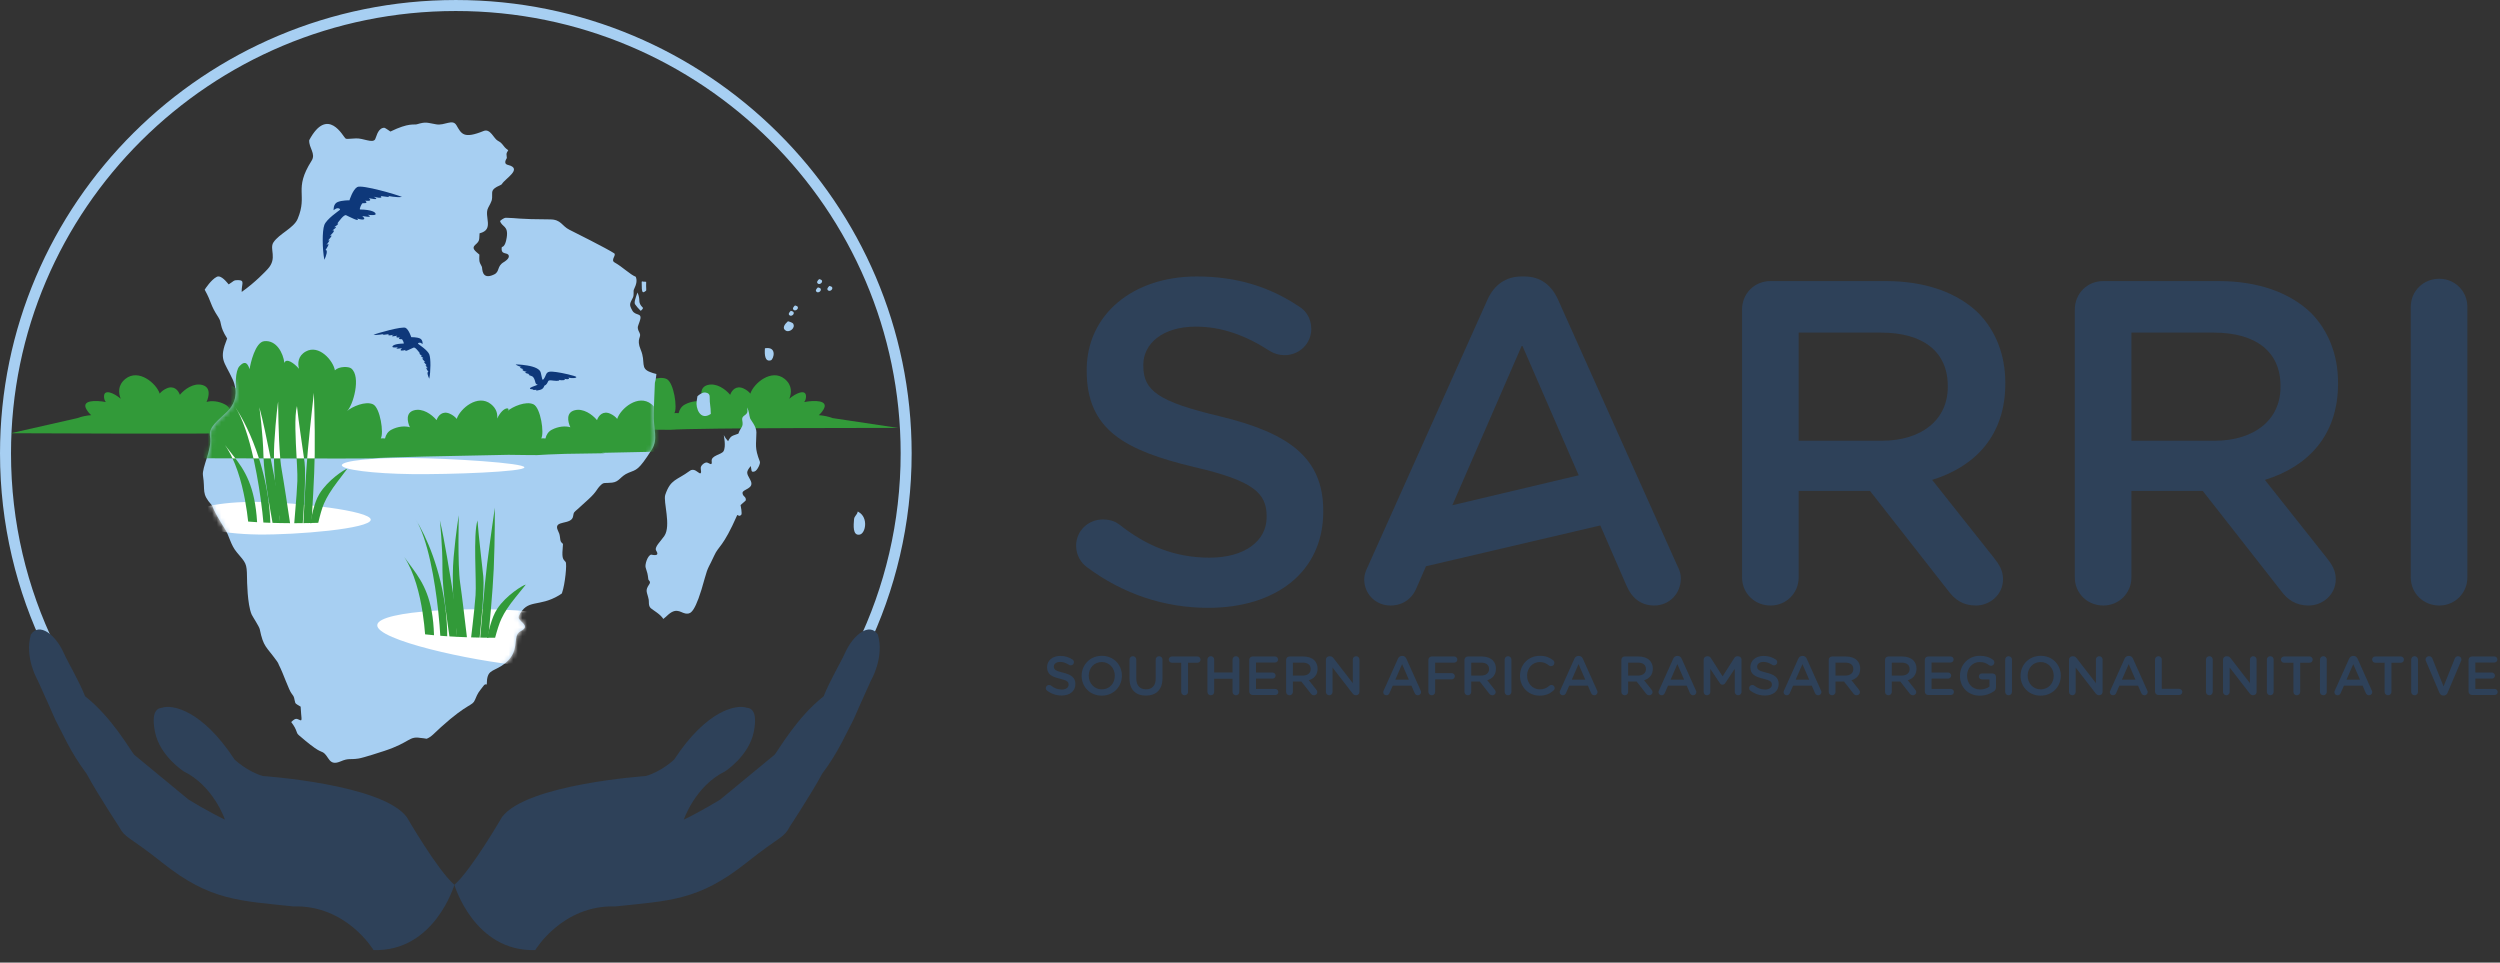 <svg width="548" height="211" viewBox="0 0 548 211" fill="none" xmlns="http://www.w3.org/2000/svg">
<rect x="0" y="0" width="548" height="211" fill="#333333" stroke="none"/>
<g clip-path="url(#clip0_284_2)">
<g clip-path="url(#clip1_284_2)">
<path d="M11.067 142.159C4.751 129.224 1.207 114.705 1.207 99.37C1.207 45.193 45.438 1.208 99.918 1.208C154.397 1.208 198.628 45.193 198.628 99.37C198.628 114.6 195.132 129.027 188.896 141.895" stroke="#A7CFF2" stroke-width="2.411" stroke-miterlimit="1.5" stroke-linecap="round" stroke-linejoin="round"/>
<path fill-rule="evenodd" clip-rule="evenodd" d="M59.795 74.912C62.227 81.95 62.061 83.602 62.575 94.962C57.455 94.965 53.855 94.897 53.397 94.919C47.511 95.188 2.352 94.964 2.352 94.964L16.971 91.648C17.897 91.286 19.026 91.078 20.001 91.002C19.654 90.712 19.306 90.314 18.981 89.78C17.685 87.651 21.066 87.717 23.198 88.131C22.955 87.819 22.79 87.399 22.802 86.849C22.84 85.204 25.053 86.183 26.465 87.41C25.953 86.172 25.786 84.416 27.498 83.045C30.373 80.736 34.278 84.029 35.003 86.279C35.341 85.858 35.838 85.443 36.537 85.133C38.077 84.454 39.067 85.487 39.425 86.546C40.478 85.282 42.48 83.873 44.368 84.396C46.185 84.9 45.879 86.792 45.269 88.112C46.3 87.787 47.886 87.885 49.363 88.672C50.075 89.051 50.531 89.727 50.728 90.569C51.063 90.528 51.38 90.523 51.657 90.561C50.939 89.464 51.771 83.825 53.355 83.079C54.999 82.305 57.941 83.59 59.053 84.566C57.748 83.42 55.89 76.986 58.137 75.212C58.417 74.991 59.082 74.864 59.795 74.912Z" fill="#329A39"/>
<path fill-rule="evenodd" clip-rule="evenodd" d="M140.427 84.566C141.732 83.42 137.101 82.768 136.585 94.129C141.707 94.131 146.475 94.252 146.931 94.216C152.655 93.758 196.914 93.807 196.914 93.807L182.509 91.648C181.583 91.286 180.454 91.078 179.479 91.002C179.826 90.712 180.174 90.314 180.499 89.78C181.795 87.651 178.415 87.717 176.282 88.131C176.525 87.819 176.69 87.399 176.678 86.849C176.64 85.204 174.427 86.183 173.015 87.41C173.527 86.172 173.694 84.416 171.982 83.045C169.107 80.736 165.202 84.029 164.477 86.279C164.139 85.858 163.642 85.443 162.943 85.133C161.403 84.454 160.413 85.487 160.056 86.546C159.002 85.282 157 83.873 155.112 84.396C153.295 84.9 153.601 86.792 154.211 88.112C153.18 87.787 151.594 87.885 150.117 88.672C149.406 89.051 148.95 89.727 148.752 90.569C148.417 90.528 148.101 90.523 147.823 90.561C148.542 89.464 147.709 83.825 146.125 83.079C144.481 82.305 141.539 83.59 140.427 84.566Z" fill="#329A39"/>
<path fill-rule="evenodd" clip-rule="evenodd" d="M60.732 144.976C60.716 144.953 60.699 144.928 60.681 144.904C58.323 141.623 57.752 141.894 56.932 137.904C56.814 137.331 55.347 135.122 55.163 134.699C54.204 132.499 54.148 127.201 54.142 126.543C54.11 123.433 53.904 123.429 51.9 121.052C50.553 119.453 50.274 117.509 49.406 116.128C46.356 111.273 46.724 111.081 46.395 110.71C44.081 108.091 45.039 107.686 44.489 104.233C44.207 102.465 46.537 98.517 46.034 95.691C45.668 93.626 47.693 92.28 49.797 90.223C52.864 87.228 51.241 83.686 51.002 83.165C49.116 79.048 47.903 78.936 49.793 74.193C47.952 71.285 48.775 70.934 47.84 69.508C45.98 66.669 46.498 66.444 44.867 63.499C45.035 63.239 46.28 61.311 47.518 60.681C48.509 60.176 49.854 62.06 50.125 62.337C51.271 61.633 51.144 61.381 52.184 61.4C53.768 61.429 52.923 62.239 52.978 63.994C56.024 61.838 58.261 59.425 58.673 58.98C60.887 56.593 58.975 54.564 59.944 53.118C61.216 51.219 64.402 49.993 65.246 47.98C67.512 42.573 64.282 41.574 68.301 35.235C69.29 33.676 67.685 32.462 67.779 30.727C71.835 23.13 75.267 30.017 75.707 30.327C76.001 30.533 76.024 30.429 78.04 30.338C79.609 30.266 81.646 31.452 82.225 30.546C82.458 30.183 82.726 28.415 83.865 28.061C84.333 27.916 84.342 28.002 85.578 28.833C89.651 26.844 90.777 27.419 91.341 27.253C93.43 26.641 93.447 26.881 95.616 27.255C97.52 27.583 99.187 25.984 100.051 27.457C101.146 29.321 101.571 30.519 106.011 28.71C107.48 28.111 108.239 30.368 109.071 30.82C110.475 31.584 110.081 32.026 111.405 32.927C110.815 33.79 111.085 33.865 111.099 34.643C111.101 34.72 110.169 35.864 111.343 36.15C114.71 36.971 110.652 39.184 110.02 40.345C109.822 40.708 107.848 41.013 107.88 42.319C107.922 44.052 107.793 44.026 107.008 45.546C106.026 47.447 108.441 50.333 105.124 51.14C104.997 52.592 105.238 52.743 104.156 53.69C103.298 54.44 104.182 55.035 105.082 55.81C105.049 57.214 104.944 57.24 105.627 58.48C105.769 58.738 105.475 61.529 108.315 60.161C109.598 59.544 108.861 58.373 110.438 57.45C110.562 57.377 111.717 56.7 111.518 56.035C111.256 55.168 109.726 56.026 109.988 54.2C110.016 54.01 110.716 54.372 111.071 52.064C111.479 49.413 110.045 49.829 109.611 48.449C109.608 48.439 110.37 47.724 110.927 47.735C113.43 47.782 113.41 48.063 120.556 48.09C123.022 48.1 123.125 49.516 124.792 50.35C125.586 50.747 133.103 54.508 134.618 55.519C135.202 55.909 133.756 56.992 134.722 57.534C136.531 58.55 138.074 60.153 139.362 60.672C139.661 61.444 139.567 62.199 138.949 63.477C138.782 63.822 139.033 64.64 138.723 65.256C138.038 66.619 137.855 66.717 138.601 68.068C139.268 69.278 140.745 68.503 140.333 70.047C139.937 71.531 139.444 71.582 140.184 72.952C140.722 73.95 139.379 74.159 140.459 76.705C141.609 79.415 140.211 80.743 142.59 81.583C142.877 81.684 143.344 81.875 143.884 81.98C143.784 83.058 143.65 83.555 143.55 83.926C143.525 84.02 143.319 89.964 143.3 90.489C143.173 94.168 144.386 96.175 142.824 98.625C139.923 103.175 139.567 102.904 137.785 103.628C135.94 104.38 135.825 105.609 134.177 105.792C132.53 105.975 132.403 105.653 131.702 106.327C130.641 107.347 130.966 107.627 128.987 109.451C128.801 109.622 128.82 109.602 126.652 111.572C125.9 112.256 125.757 112.199 125.627 113.142C125.349 115.173 121.266 113.903 122.245 116.177C122.582 116.96 122.634 116.935 122.754 117.781C122.872 118.605 122.775 118.671 123.406 119.23C123.125 122.388 123.3 122.434 123.985 123.186C124.313 123.547 123.858 128.109 123.211 129.917C123.192 129.974 123.172 130.03 123.154 130.086C122.919 130.241 122.723 130.386 122.556 130.487C118.011 133.21 115.606 131.137 113.739 135.019C113.17 136.202 116.715 137.021 114.095 138.373C112.002 139.453 114.499 143.03 109.987 145.921C107.793 147.327 106.725 146.853 106.7 150.038C106.596 150.078 106.382 149.819 106.012 150.304C104.89 151.776 104.816 151.718 104.115 153.411C103.521 154.845 102.659 153.986 96.681 159.372C95.073 160.82 94.616 161.49 93.532 161.934C93.041 161.817 92.512 161.811 92.131 161.749C89.594 161.33 89.915 162.731 84.257 164.596C83.808 164.743 79.674 166.106 78.59 166.269C76.579 166.573 76.497 166.114 74.636 166.905C72.024 168.016 72.172 165.74 70.79 164.918C70.156 164.54 69.883 164.941 65.497 161.145C64.789 160.534 65.297 160.199 63.836 158.274C64.886 157.229 65.068 157.585 65.795 157.868C66.335 158.079 66.007 157.272 65.899 154.893C64.798 154.287 64.753 154.142 64.719 154.03C64.396 152.995 64.641 152.899 63.945 152.057C63.297 151.272 62.126 147.653 61.127 145.737C61.063 145.519 60.933 145.267 60.732 144.976ZM152.876 86.858C153.136 86.62 153.855 86.018 154.464 86.033C154.577 86.036 155.567 86.062 155.563 86.934C155.554 88.841 155.779 88.812 155.812 90.728C153.452 92.354 152.454 89.376 152.713 87.929C152.782 87.537 152.839 87.185 152.876 86.858ZM140.428 68.127C139.947 67.642 139.53 67.171 139.214 66.714C138.939 66.316 139.298 65.346 139.736 64.113C140.458 65.75 139.818 66.043 140.534 67.019C140.832 67.425 141.123 67.431 140.784 67.817C140.634 67.989 140.56 68.049 140.428 68.127ZM172.72 70.421C173.324 70.563 173.778 70.814 173.848 70.925C174.451 71.894 173.057 72.912 172.31 72.505C171.246 71.925 172.137 70.933 172.72 70.421ZM173.357 68.127C173.659 68.198 173.887 68.324 173.921 68.38C174.223 68.864 173.525 69.373 173.152 69.17C172.62 68.88 173.065 68.383 173.357 68.127ZM174.267 66.95C174.569 67.021 174.797 67.147 174.83 67.202C175.133 67.687 174.436 68.196 174.063 67.992C173.53 67.702 173.976 67.206 174.267 66.95ZM179.565 61.171C179.868 61.242 180.094 61.368 180.129 61.423C180.43 61.908 179.733 62.417 179.36 62.213C178.827 61.923 179.273 61.427 179.565 61.171ZM179.297 62.99C179.599 63.061 179.826 63.187 179.861 63.242C180.162 63.727 179.465 64.236 179.092 64.032C178.56 63.742 179.005 63.246 179.297 62.99ZM181.812 62.669C182.115 62.74 182.341 62.866 182.376 62.921C182.678 63.406 181.98 63.915 181.607 63.711C181.075 63.421 181.52 62.925 181.812 62.669ZM167.672 76.342C170.437 75.875 169.563 78.792 168.978 78.975C167.696 79.376 167.559 77.839 167.672 76.342ZM141.639 61.789C141.572 63.276 141.763 63.609 141.571 63.753C140.858 64.287 140.638 64.407 140.657 61.776C140.678 61.67 140.881 61.76 140.899 61.654C141.201 61.903 141.16 61.623 141.639 61.789ZM188.022 112.124C188.081 112.159 188.142 112.195 188.207 112.231C190.396 113.459 189.743 116.938 188.444 117.187C186.854 117.491 187.104 115.067 187.204 113.859C187.271 113.051 187.845 112.976 188.022 112.124ZM145.401 135.669C144.76 134.64 143.283 133.839 142.697 133.351C142.066 132.826 142.29 131.912 142.202 131.464C141.854 129.689 141.303 129.56 142.331 128.047C142.739 127.445 142.146 127.267 142.11 126.968C141.953 125.652 141.922 125.68 141.522 124.392C141.33 123.775 141.92 121.798 142.719 121.571C142.807 121.545 144.772 122.164 143.846 120.721C143.346 119.941 144.803 118.692 145.616 117.495C147.171 115.2 145.33 109.931 145.826 108.465C147.007 104.976 148.312 105.344 151.193 103.215C152.156 102.505 152.969 103.614 153.415 103.753C153.492 103.777 153.815 103.834 153.611 102.784C153.461 102.014 154.457 101.365 154.882 101.377C155.405 101.392 156.161 102.334 156.002 101.088C155.842 99.819 158.144 99.676 158.597 98.903C159.193 97.885 158.654 95.419 158.648 95.374C159.067 96.09 159.053 96.079 159.595 96.71C160.265 95.404 160.48 95.592 161.851 95.058C162.346 93.576 163.002 93.704 162.714 92.204C162.449 90.819 164.007 91.239 163.829 89.843C163.806 89.657 163.778 89.48 163.747 89.312C164.299 90.344 164.152 90.844 164.423 91.69C164.55 92.087 165.815 93.455 165.805 94.762C165.784 97.582 165.358 98.079 166.562 101.191C166.732 101.629 165.977 103.157 165.423 103.337C164.531 103.626 164.793 103.045 164.567 102.152C163.504 103.469 163.6 103.669 164.44 105.151C165.628 107.245 162.561 107.16 162.766 108.159C162.934 108.979 163.494 108.759 163.489 109.592C163.488 109.721 163.488 109.721 162.332 110.706C162.367 110.875 162.726 112.642 162.474 112.86C162.105 113.178 162.061 113.09 161.609 112.88C158.442 120.084 157.538 119.589 156.548 121.804C155.45 124.256 155.185 124.139 154.485 126.745C152.421 134.413 151.351 134.471 150.659 134.508C149.339 134.58 148.54 132.959 146.507 134.707C146.118 135.041 145.773 135.41 145.401 135.669Z" fill="#A7CFF2"/>
<mask id="mask0_284_2" style="mask-type:luminance" maskUnits="userSpaceOnUse" x="44" y="26" width="146" height="142">
<path d="M60.732 144.976C60.716 144.953 60.699 144.928 60.681 144.904C58.323 141.623 57.752 141.894 56.932 137.904C56.814 137.331 55.347 135.122 55.163 134.699C54.204 132.499 54.148 127.201 54.142 126.543C54.11 123.433 53.904 123.429 51.9 121.052C50.553 119.453 50.274 117.509 49.406 116.128C46.356 111.273 46.724 111.081 46.395 110.71C44.081 108.091 45.039 107.686 44.489 104.233C44.207 102.465 46.537 98.517 46.034 95.691C45.668 93.626 47.693 92.28 49.797 90.223C52.864 87.228 51.241 83.686 51.002 83.165C49.116 79.048 47.903 78.936 49.793 74.193C47.952 71.285 48.775 70.934 47.84 69.508C45.98 66.669 46.498 66.444 44.867 63.499C45.035 63.239 46.28 61.311 47.518 60.681C48.509 60.176 49.854 62.06 50.125 62.337C51.271 61.633 51.144 61.381 52.184 61.4C53.768 61.429 52.923 62.239 52.978 63.994C56.024 61.838 58.261 59.425 58.673 58.98C60.887 56.593 58.975 54.564 59.944 53.118C61.216 51.219 64.402 49.993 65.246 47.98C67.512 42.573 64.282 41.574 68.301 35.235C69.29 33.676 67.685 32.462 67.779 30.727C71.835 23.13 75.267 30.017 75.707 30.327C76.001 30.533 76.024 30.429 78.04 30.338C79.609 30.266 81.646 31.452 82.225 30.546C82.458 30.183 82.726 28.415 83.865 28.061C84.333 27.916 84.342 28.002 85.578 28.833C89.651 26.844 90.777 27.419 91.341 27.253C93.43 26.641 93.447 26.881 95.616 27.255C97.52 27.583 99.187 25.984 100.051 27.457C101.146 29.321 101.571 30.519 106.011 28.71C107.48 28.111 108.239 30.368 109.071 30.82C110.475 31.584 110.081 32.026 111.405 32.927C110.815 33.79 111.085 33.865 111.099 34.643C111.101 34.72 110.169 35.864 111.343 36.15C114.71 36.971 110.652 39.184 110.02 40.345C109.822 40.708 107.848 41.013 107.88 42.319C107.922 44.052 107.793 44.026 107.008 45.546C106.026 47.447 108.441 50.333 105.124 51.14C104.997 52.592 105.238 52.743 104.156 53.69C103.298 54.44 104.182 55.035 105.082 55.81C105.049 57.214 104.944 57.24 105.627 58.48C105.769 58.738 105.475 61.529 108.315 60.161C109.598 59.544 108.861 58.373 110.438 57.45C110.562 57.377 111.717 56.7 111.518 56.035C111.256 55.168 109.726 56.026 109.988 54.2C110.016 54.01 110.716 54.372 111.071 52.064C111.479 49.413 110.045 49.829 109.611 48.449C109.608 48.439 110.37 47.724 110.927 47.735C113.43 47.782 113.41 48.063 120.556 48.09C123.022 48.1 123.125 49.516 124.792 50.35C125.586 50.747 133.103 54.508 134.618 55.519C135.202 55.909 133.756 56.992 134.722 57.534C136.531 58.55 138.074 60.153 139.362 60.672C139.661 61.444 139.567 62.199 138.949 63.477C138.782 63.822 139.033 64.64 138.723 65.256C138.038 66.619 137.855 66.717 138.601 68.068C139.268 69.278 140.745 68.503 140.333 70.047C139.937 71.531 139.444 71.582 140.184 72.952C140.722 73.95 139.379 74.159 140.459 76.705C141.609 79.415 140.211 80.743 142.59 81.583C142.877 81.684 143.344 81.875 143.884 81.98C143.784 83.058 143.65 83.555 143.55 83.926C143.525 84.02 143.319 89.964 143.3 90.489C143.173 94.168 144.386 96.175 142.824 98.625C139.923 103.175 139.567 102.904 137.785 103.628C135.94 104.38 135.825 105.609 134.177 105.792C132.53 105.975 132.403 105.653 131.702 106.327C130.641 107.347 130.966 107.627 128.987 109.451C128.801 109.622 128.82 109.602 126.652 111.572C125.9 112.256 125.757 112.199 125.627 113.142C125.349 115.173 121.266 113.903 122.245 116.177C122.582 116.96 122.634 116.935 122.754 117.781C122.872 118.605 122.775 118.671 123.406 119.23C123.125 122.388 123.3 122.434 123.985 123.186C124.313 123.547 123.858 128.109 123.211 129.917C123.192 129.974 123.172 130.03 123.154 130.086C122.919 130.241 122.723 130.386 122.556 130.487C118.011 133.21 115.606 131.137 113.739 135.019C113.17 136.202 116.715 137.021 114.095 138.373C112.002 139.453 114.499 143.03 109.987 145.921C107.793 147.327 106.725 146.853 106.7 150.038C106.596 150.078 106.382 149.819 106.012 150.304C104.89 151.776 104.816 151.718 104.115 153.411C103.521 154.845 102.659 153.986 96.681 159.372C95.073 160.82 94.616 161.49 93.532 161.934C93.041 161.817 92.512 161.811 92.131 161.749C89.594 161.33 89.915 162.731 84.257 164.596C83.808 164.743 79.674 166.106 78.59 166.269C76.579 166.573 76.497 166.114 74.636 166.905C72.024 168.016 72.172 165.74 70.79 164.918C70.156 164.54 69.883 164.941 65.497 161.145C64.789 160.534 65.297 160.199 63.836 158.274C64.886 157.229 65.068 157.585 65.795 157.868C66.335 158.079 66.007 157.272 65.899 154.893C64.798 154.287 64.753 154.142 64.719 154.03C64.396 152.995 64.641 152.899 63.945 152.057C63.297 151.272 62.126 147.653 61.127 145.737C61.063 145.519 60.933 145.267 60.732 144.976ZM152.876 86.858C153.136 86.62 153.855 86.018 154.464 86.033C154.577 86.036 155.567 86.062 155.563 86.934C155.554 88.841 155.779 88.812 155.812 90.728C153.452 92.354 152.454 89.376 152.713 87.929C152.782 87.537 152.839 87.185 152.876 86.858ZM140.428 68.127C139.947 67.642 139.53 67.171 139.214 66.714C138.939 66.316 139.298 65.346 139.736 64.113C140.458 65.75 139.818 66.043 140.534 67.019C140.832 67.425 141.123 67.431 140.784 67.817C140.634 67.989 140.56 68.049 140.428 68.127ZM172.72 70.421C173.324 70.563 173.778 70.814 173.848 70.925C174.451 71.894 173.057 72.912 172.31 72.505C171.246 71.925 172.137 70.933 172.72 70.421ZM173.357 68.127C173.659 68.198 173.887 68.324 173.921 68.38C174.223 68.864 173.525 69.373 173.152 69.17C172.62 68.88 173.065 68.383 173.357 68.127ZM174.267 66.95C174.569 67.021 174.797 67.147 174.83 67.202C175.133 67.687 174.436 68.196 174.063 67.992C173.53 67.702 173.976 67.206 174.267 66.95ZM179.565 61.171C179.868 61.242 180.094 61.368 180.129 61.423C180.43 61.908 179.733 62.417 179.36 62.213C178.827 61.923 179.273 61.427 179.565 61.171ZM179.297 62.99C179.599 63.061 179.826 63.187 179.861 63.242C180.162 63.727 179.465 64.236 179.092 64.032C178.56 63.742 179.005 63.246 179.297 62.99ZM181.812 62.669C182.115 62.74 182.341 62.866 182.376 62.921C182.678 63.406 181.98 63.915 181.607 63.711C181.075 63.421 181.52 62.925 181.812 62.669ZM167.672 76.342C170.437 75.875 169.563 78.792 168.978 78.975C167.696 79.376 167.559 77.839 167.672 76.342ZM141.639 61.789C141.572 63.276 141.763 63.609 141.571 63.753C140.858 64.287 140.638 64.407 140.657 61.776C140.678 61.67 140.881 61.76 140.899 61.654C141.201 61.903 141.16 61.623 141.639 61.789ZM188.022 112.124C188.081 112.159 188.142 112.195 188.207 112.231C190.396 113.459 189.743 116.938 188.444 117.187C186.854 117.491 187.104 115.067 187.204 113.859C187.271 113.051 187.845 112.976 188.022 112.124ZM145.401 135.669C144.76 134.64 143.283 133.839 142.697 133.351C142.066 132.826 142.29 131.912 142.202 131.464C141.854 129.689 141.303 129.56 142.331 128.047C142.739 127.445 142.146 127.267 142.11 126.968C141.953 125.652 141.922 125.68 141.522 124.392C141.33 123.775 141.92 121.798 142.719 121.571C142.807 121.545 144.772 122.164 143.846 120.721C143.346 119.941 144.803 118.692 145.616 117.495C147.171 115.2 145.33 109.931 145.826 108.465C147.007 104.976 148.312 105.344 151.193 103.215C152.156 102.505 152.969 103.614 153.415 103.753C153.492 103.777 153.815 103.834 153.611 102.784C153.461 102.014 154.457 101.365 154.882 101.377C155.405 101.392 156.161 102.334 156.002 101.088C155.842 99.819 158.144 99.676 158.597 98.903C159.193 97.885 158.654 95.419 158.648 95.374C159.067 96.09 159.053 96.079 159.595 96.71C160.265 95.404 160.48 95.592 161.851 95.058C162.346 93.576 163.002 93.704 162.714 92.204C162.449 90.819 164.007 91.239 163.829 89.843C163.806 89.657 163.778 89.48 163.747 89.312C164.299 90.344 164.152 90.844 164.423 91.69C164.55 92.087 165.815 93.455 165.805 94.762C165.784 97.582 165.358 98.079 166.562 101.191C166.732 101.629 165.977 103.157 165.423 103.337C164.531 103.626 164.793 103.045 164.567 102.152C163.504 103.469 163.6 103.669 164.44 105.151C165.628 107.245 162.561 107.16 162.766 108.159C162.934 108.979 163.494 108.759 163.489 109.592C163.488 109.721 163.488 109.721 162.332 110.706C162.367 110.875 162.726 112.642 162.474 112.86C162.105 113.178 162.061 113.09 161.609 112.88C158.442 120.084 157.538 119.589 156.548 121.804C155.45 124.256 155.185 124.139 154.485 126.745C152.421 134.413 151.351 134.471 150.659 134.508C149.339 134.58 148.54 132.959 146.507 134.707C146.118 135.041 145.773 135.41 145.401 135.669Z" fill="white"/>
</mask>
<g mask="url(#mask0_284_2)">
<path d="M74.933 101.973C74.918 102.949 81.772 103.822 90.242 103.924C98.711 104.025 114.933 103.427 114.948 102.451C114.963 101.475 98.766 100.49 90.296 100.389C81.826 100.288 74.948 100.997 74.933 101.973Z" fill="white"/>
<path fill-rule="evenodd" clip-rule="evenodd" d="M111.457 99.696C98.87 99.922 84.757 100.22 81.721 100.463C80.073 100.595 37.478 100.384 30.218 100.462C28.913 97.46 29.227 94.843 30.195 86.535C31.12 78.589 33.211 74.108 34.837 70.738C35.081 71.448 35.205 72.181 35.23 72.809C36.162 72.217 37.583 72.041 38.392 73.537C38.759 74.216 38.901 74.851 38.913 75.388C40.864 74.11 45.985 74.028 46.863 77.622C47.385 79.759 46.181 81.011 45.015 81.644C46.888 81.587 49.251 82.225 48.273 83.519C47.949 83.951 47.558 84.171 47.175 84.261C47.673 84.522 48.221 84.852 48.724 85.212C49.373 84.392 50.507 84.029 51.718 85.169C51.674 84.805 51.506 81.315 52.491 80.269C53.5 79.195 54.172 79.255 54.713 80.917C54.881 79.696 55.947 75 57.915 74.787C60.568 74.498 62.08 77.34 62.337 79.569C62.703 78.385 64.463 79.565 65.535 80.84C65.227 79.638 65.297 78.022 67.017 77.054C69.911 75.424 73.034 79.024 73.407 81.174C74.352 80.252 76.428 80.317 76.982 80.755C79.229 82.531 77.371 88.965 76.066 90.11C77.178 89.134 80.121 87.85 81.764 88.623C83.347 89.369 84.181 95.007 83.462 96.105C83.739 96.067 84.056 96.071 84.391 96.114C84.587 95.27 85.045 94.596 85.757 94.216C87.233 93.429 88.82 93.331 89.849 93.656C89.24 92.337 88.935 90.443 90.751 89.941C92.64 89.417 94.641 90.827 95.695 92.091C96.051 91.032 97.041 89.997 98.581 90.677C99.281 90.987 99.778 91.401 100.117 91.823C100.841 89.573 104.747 86.281 107.621 88.588C108.827 89.555 109.101 90.712 108.978 91.745C110.392 88.82 112.092 89.358 111.235 90.11C112.348 89.134 115.29 87.85 116.935 88.623C118.518 89.369 119.351 95.007 118.633 96.105C118.91 96.067 119.226 96.071 119.562 96.114C119.758 95.27 120.216 94.596 120.926 94.216C122.404 93.429 123.989 93.331 125.02 93.656C124.411 92.337 124.104 90.443 125.922 89.941C127.81 89.417 129.811 90.827 130.865 92.091C131.222 91.032 132.212 89.997 133.752 90.677C134.451 90.987 134.948 91.401 135.286 91.823C136.011 89.573 139.916 86.281 142.791 88.588C144.503 89.96 144.337 91.715 143.825 92.955C145.235 91.727 147.45 90.747 147.486 92.394C147.498 92.943 147.334 93.363 147.092 93.675C149.223 93.26 152.604 93.195 151.309 95.324C150.983 95.857 150.635 96.255 150.289 96.546C151.263 96.623 152.392 96.83 153.318 97.192L158 98.74C158 98.74 143.682 98.974 131.955 99.261L132.552 99.351C132.552 99.351 129.091 99.4 123.964 99.484C121.098 99.576 118.864 99.671 117.74 99.76C117.409 99.786 114.812 99.73 111.457 99.696Z" fill="#329A39"/>
<path d="M134.878 141.749C135.182 138.46 126.475 134.977 115.43 133.971C104.385 132.964 82.999 133.704 82.695 136.992C82.39 140.281 103.282 144.873 114.327 145.88C125.372 146.886 134.573 145.037 134.878 141.749Z" fill="white"/>
<path d="M92.635 134.266C92.01 130.222 90.831 125.466 88.608 122.104C91.012 125.5 93.562 128.055 94.635 134.053C94.903 135.547 95.078 137.255 95.137 139.243C94.46 139.182 93.808 139.116 93.183 139.047C93.08 137.716 92.912 136.061 92.635 134.266Z" fill="#329A39"/>
<path d="M96.055 133.927C95.352 127.479 93.819 118.08 91.059 113.776C93.486 117.561 96.652 124.948 97.689 133.805C97.904 135.636 98.027 137.53 98.034 139.467C97.515 139.433 97.007 139.397 96.51 139.358C96.453 138.175 96.308 136.241 96.055 133.927Z" fill="#329A39"/>
<path d="M107.034 139.787C106.945 139.794 106.916 139.786 106.794 139.784C106.283 139.779 105.777 139.772 105.275 139.763C105.407 138.105 105.59 135.848 105.796 133.478C106.104 129.922 106.462 126.11 106.767 123.687C107.477 118.058 108.466 111.28 108.466 111.28C108.466 111.28 108.513 118.119 108.23 124.656C108.12 127.191 107.875 130.436 107.617 133.459C107.476 135.104 107.331 136.684 107.202 138.047C107.142 138.678 107.087 139.186 107.034 139.787Z" fill="#329A39"/>
<path d="M100.184 139.591C100.183 139.593 100.172 139.585 100.163 139.588C100.154 139.592 100.165 139.587 100.146 139.589C100.09 138.58 99.978 137.584 99.864 136.971C99.783 136.534 99.645 135.326 99.522 133.694C99.442 132.647 99.368 131.426 99.318 130.121C99.219 127.546 99.213 124.645 99.439 122.12C99.958 116.323 100.572 112.948 100.572 112.948C100.572 112.948 100.289 123.828 100.856 127.719C101.063 129.14 101.345 131.355 101.621 133.594C101.9 135.867 102.172 138.164 102.35 139.683C101.613 139.657 100.89 139.626 100.184 139.591Z" fill="#329A39"/>
<path d="M103.967 133.516C104.084 132.371 104.183 131.307 104.241 130.493C104.477 127.136 103.674 117.329 104.666 114.071C104.996 118.448 105.606 122.989 105.943 126.412C106.082 127.831 105.935 130.657 105.716 133.479C105.531 135.856 105.294 138.229 105.133 139.76C104.504 139.748 103.883 139.732 103.271 139.714C103.462 138.116 103.747 135.673 103.967 133.516Z" fill="#329A39"/>
<path fill-rule="evenodd" clip-rule="evenodd" d="M100.147 139.589C100.147 139.589 100.146 139.589 100.146 139.588C99.593 139.561 99.049 139.53 98.517 139.497C98.308 138.079 98.005 136.012 97.726 133.803C97.324 130.634 96.967 127.176 96.986 124.935C97.033 119.629 96.417 114.072 96.417 114.072C97.396 118.057 98.699 126.319 99.319 130.121C99.357 130.35 99.39 130.562 99.423 130.756C99.556 131.564 99.675 132.587 99.776 133.68C99.968 135.727 100.104 138.018 100.185 139.59C100.185 139.592 100.185 139.593 100.185 139.594C100.181 139.592 100.175 139.589 100.17 139.589C100.163 139.586 100.154 139.588 100.147 139.589Z" fill="#329A39"/>
<path d="M107.034 139.787C107.025 139.877 106.775 139.874 106.794 139.784C106.917 139.212 107.053 138.626 107.202 138.047C107.559 136.66 107.993 135.313 108.505 134.296C108.648 134.011 108.811 133.731 108.99 133.456C110.934 130.475 114.74 128.188 115.259 128.145C113.605 130.225 112.241 131.778 111.132 133.471C110.688 134.147 110.286 134.846 109.922 135.611C109.43 136.642 108.946 138.231 108.529 139.794C108.027 139.793 107.528 139.791 107.034 139.787Z" fill="#329A39"/>
<path d="M41.253 113.383C41.226 115.356 48.07 117.048 56.54 117.162C65.01 117.276 81.241 115.893 81.268 113.92C81.295 111.947 65.108 110.13 56.638 110.017C48.168 109.903 41.28 111.41 41.253 113.383Z" fill="white"/>
<path d="M53.7 109.567C52.949 105.544 51.622 100.827 49.295 97.535C51.804 100.856 54.433 103.33 55.694 109.292C56.008 110.777 56.237 112.479 56.358 114.464C55.679 114.424 55.025 114.378 54.398 114.328C54.254 113.001 54.034 111.352 53.7 109.567Z" fill="#329A39"/>
<path d="M57.109 109.122C56.204 102.698 54.377 93.352 51.484 89.136C54.028 92.843 57.424 100.128 58.739 108.95C59.01 110.773 59.193 112.662 59.261 114.598C58.741 114.58 58.232 114.559 57.734 114.536C57.64 113.356 57.434 111.427 57.109 109.122Z" fill="#329A39"/>
<path d="M68.266 114.639C68.177 114.649 68.147 114.641 68.026 114.644C67.515 114.654 67.009 114.663 66.507 114.669C66.587 113.009 66.699 110.747 66.831 108.371C67.027 104.807 67.265 100.986 67.495 98.555C68.028 92.907 68.804 86.101 68.804 86.101C68.804 86.101 69.066 92.936 68.987 99.478C68.957 102.016 68.814 105.267 68.65 108.296C68.561 109.945 68.466 111.528 68.379 112.894C68.339 113.527 68.3 114.036 68.266 114.639Z" fill="#329A39"/>
<path d="M61.413 114.655C61.412 114.657 61.401 114.649 61.392 114.653C61.383 114.657 61.394 114.652 61.375 114.654C61.288 113.648 61.144 112.655 61.011 112.046C60.916 111.612 60.741 110.409 60.566 108.781C60.454 107.738 60.342 106.519 60.251 105.217C60.071 102.646 59.974 99.746 60.121 97.216C60.459 91.406 60.967 88.013 60.967 88.013C60.967 88.013 61.024 98.896 61.712 102.768C61.964 104.182 62.316 106.387 62.661 108.617C63.011 110.879 63.355 113.167 63.581 114.68C62.843 114.677 62.12 114.668 61.413 114.655Z" fill="#329A39"/>
<path d="M65.004 108.466C65.085 107.318 65.151 106.251 65.183 105.435C65.314 102.073 64.204 92.296 65.093 89.009C65.561 93.374 66.312 97.893 66.756 101.304C66.94 102.718 66.882 105.547 66.751 108.375C66.64 110.756 66.478 113.136 66.365 114.671C65.736 114.678 65.115 114.682 64.502 114.682C64.643 113.079 64.851 110.629 65.004 108.466Z" fill="#329A39"/>
<path fill-rule="evenodd" clip-rule="evenodd" d="M61.376 114.654C61.376 114.654 61.375 114.654 61.375 114.653C60.821 114.643 60.277 114.63 59.743 114.613C59.49 113.202 59.123 111.145 58.775 108.946C58.274 105.791 57.809 102.346 57.757 100.105C57.638 94.8 56.848 89.265 56.848 89.265C57.952 93.218 59.513 101.436 60.252 105.216C60.297 105.444 60.337 105.655 60.375 105.848C60.534 106.651 60.685 107.67 60.82 108.759C61.076 110.8 61.284 113.085 61.414 114.654C61.414 114.655 61.414 114.657 61.414 114.658C61.41 114.656 61.404 114.653 61.399 114.653C61.392 114.651 61.383 114.653 61.376 114.654Z" fill="#329A39"/>
<path d="M68.266 114.639C68.26 114.729 68.01 114.734 68.026 114.644C68.131 114.068 68.248 113.478 68.379 112.894C68.693 111.497 69.084 110.137 69.564 109.105C69.698 108.816 69.852 108.53 70.022 108.251C71.872 105.211 75.605 102.807 76.122 102.748C74.534 104.878 73.219 106.472 72.164 108.199C71.742 108.889 71.361 109.6 71.021 110.375C70.562 111.421 70.128 113.024 69.76 114.599C69.258 114.615 68.76 114.628 68.266 114.639Z" fill="#329A39"/>
<path fill-rule="evenodd" clip-rule="evenodd" d="M50.975 100.484C50.483 99.425 49.926 98.428 49.295 97.535C50.066 98.556 50.849 99.497 51.6 100.484L50.975 100.484ZM55.562 100.484C54.563 96.015 53.214 91.658 51.484 89.136C53.154 91.569 55.191 95.545 56.766 100.484L55.562 100.484ZM57.769 100.484C57.764 100.355 57.76 100.228 57.757 100.105C57.638 94.801 56.847 89.265 56.847 89.265C57.596 91.948 58.556 96.594 59.326 100.484L57.769 100.484ZM60.052 100.484C60.041 99.365 60.06 98.259 60.121 97.216C60.459 91.406 60.967 88.013 60.967 88.013C60.967 88.013 61.007 95.735 61.432 100.484L60.052 100.484ZM65.024 100.484C64.799 96.335 64.497 91.213 65.093 89.009C65.524 93.032 66.197 97.187 66.647 100.484L65.024 100.484ZM67.332 100.484C67.386 99.778 67.441 99.128 67.495 98.555C68.028 92.907 68.804 86.101 68.804 86.101C68.804 86.101 69.066 92.936 68.987 99.478C68.983 99.802 68.978 100.139 68.97 100.484L67.332 100.484Z" fill="white"/>
<path d="M90.144 73.904C90.144 73.904 89.645 72.301 88.928 71.876C88.21 71.451 82.472 73.094 81.872 73.39C82.812 73.511 84.17 73.205 84.17 73.205C83.297 73.553 84.532 73.333 85.226 73.249C84.687 73.762 86.246 73.382 86.327 73.353C85.063 74.031 87.079 73.571 87.079 73.571C86.395 74.141 87.638 73.971 87.669 73.948C87.084 74.444 87.918 74.33 88.066 74.348C88.214 74.367 88.583 75.166 88.495 75.306C86.572 75.34 86.007 75.749 86.016 76.016C86.025 76.283 87.262 76.122 87.262 76.122C86.697 76.371 86.719 76.561 88.121 76.315C87.252 77.057 88.406 76.867 88.949 76.689C88.277 77.383 90.318 76.347 90.668 76.191C91.018 76.035 91.811 77.138 92.059 77.46C91.563 77.395 92.562 78.036 92.562 78.036C91.765 77.8 92.847 78.529 92.847 78.529C92.847 78.529 92.059 78.3 93.228 79.352C92.58 79.092 93.312 79.818 93.555 80.107C92.878 79.668 93.78 80.761 93.78 80.761C92.948 80.153 93.912 81.522 93.912 81.522C93.485 81.463 93.824 82.502 94.095 83.014C94.424 81.366 94.454 78.604 94.101 77.685C93.747 76.766 91.822 75.522 91.662 75.379C91.503 75.236 91.904 75.001 92.266 75.183C92.628 75.366 92.638 75.427 92.638 75.427C92.638 75.427 92.721 74.475 92.033 74.18C91.346 73.885 90.144 73.904 90.144 73.904Z" fill="#0E387A"/>
<path d="M76.599 43.908C76.599 43.908 77.294 41.615 78.292 41.007C79.29 40.399 87.278 42.75 88.113 43.174C86.804 43.347 84.914 42.909 84.914 42.909C86.129 43.406 84.41 43.092 83.444 42.971C84.194 43.706 82.024 43.163 81.912 43.12C83.671 44.09 80.865 43.432 80.865 43.432C81.818 44.248 80.087 44.004 80.044 43.972C80.859 44.682 79.697 44.518 79.491 44.544C79.285 44.571 78.772 45.715 78.895 45.915C81.57 45.963 82.357 46.548 82.344 46.93C82.331 47.313 80.61 47.083 80.61 47.083C81.397 47.439 81.366 47.71 79.415 47.358C80.625 48.42 79.018 48.148 78.262 47.893C79.198 48.887 76.357 47.404 75.869 47.181C75.382 46.958 74.279 48.535 73.933 48.997C74.624 48.904 73.233 49.822 73.233 49.822C74.343 49.484 72.837 50.527 72.837 50.527C72.837 50.527 73.933 50.199 72.307 51.704C73.208 51.333 72.19 52.37 71.851 52.785C72.794 52.156 71.537 53.72 71.537 53.72C72.696 52.849 71.354 54.809 71.354 54.809C71.949 54.725 71.477 56.212 71.1 56.945C70.641 54.585 70.6 50.634 71.092 49.319C71.584 48.003 74.263 46.224 74.486 46.02C74.708 45.815 74.149 45.478 73.645 45.739C73.141 46 73.127 46.088 73.127 46.088C73.127 46.088 73.013 44.726 73.97 44.303C74.927 43.881 76.599 43.908 76.599 43.908Z" fill="#0E387A"/>
<path d="M118.86 83.114C118.86 83.114 118.713 82.466 118.531 81.673C118.348 80.881 117.142 80.371 115.582 80.118C114.022 79.866 113.035 79.878 113.035 79.878C113.255 80.154 114.315 80.454 114.315 80.454C113.51 80.514 114.327 80.802 114.729 80.911C114.132 81.067 114.985 81.457 115.472 81.496C114.473 81.703 116.069 82.003 116.069 82.003C115.521 82.183 116.264 82.291 116.642 82.484C117.02 82.676 117.227 83.264 117.349 83.804C117.471 84.345 117.909 84.321 117.909 84.321C116.874 84.729 116.045 84.957 116.179 85.185C116.313 85.413 116.776 85.281 116.776 85.281C116.459 85.569 117.507 85.461 117.58 85.437C117.507 85.689 117.507 85.661 118.311 85.477C119.116 85.293 119.237 84.765 119.323 84.549C119.822 84.345 119.969 83.96 120.103 83.672C120.237 83.384 120.359 83.288 121.321 83.432C122.284 83.576 122.905 83.396 122.442 83.252C123.393 83.492 124.136 83.288 123.685 83.036C124.831 83.3 124.916 82.871 124.502 82.749C125.598 83.024 126.476 82.832 126.317 82.616C126.159 82.4 123.234 81.715 121.955 81.559C120.675 81.403 119.999 81.331 119.686 82.111C119.372 82.892 119.015 83.492 118.86 83.114Z" fill="#0E387A"/>
</g>
<path fill-rule="evenodd" clip-rule="evenodd" d="M163.678 155.134C161.454 154.38 154.913 155.596 147.775 166.499C147.775 166.499 145.046 169.112 141.559 170.106C141.559 170.106 115.503 171.871 110.048 179.084C110.048 179.084 103.306 190.742 99.6 193.954C99.6 193.954 103.92 208.66 117.329 208.255C117.329 208.255 123.238 198.315 134.936 198.684C146.826 197.418 153.173 197.414 163.585 189.132C171.315 182.983 171.665 183.874 173.13 181.177C173.13 181.177 177.902 173.918 180.24 169.569C183.829 164.8 185.528 160.614 187.063 157.791C187.063 157.791 188.76 153.876 190.915 149.166C190.915 149.166 193.893 144.158 192.433 139.089C190.566 136.314 186.978 139.178 185.213 143.162C184.34 145.129 181.885 149.224 180.549 152.619C174.757 157.181 170.817 164.134 169.821 165.409C169.821 165.409 162.223 171.648 157.844 175.288C157.844 175.288 153.555 177.918 149.887 179.665C149.887 179.665 152.389 172.288 158.883 169.115C158.883 169.115 164.151 165.767 165.226 160.434C166.301 155.102 164.028 155.223 163.678 155.134Z" fill="#2E4159"/>
<path fill-rule="evenodd" clip-rule="evenodd" d="M35.522 155.134C37.746 154.38 44.287 155.596 51.425 166.499C51.425 166.499 54.154 169.112 57.641 170.106C57.641 170.106 83.698 171.871 89.153 179.084C89.153 179.084 95.894 190.742 99.6 193.954C99.6 193.954 95.28 208.66 81.871 208.255C81.871 208.255 75.962 198.315 64.264 198.684C52.375 197.418 46.027 197.414 35.616 189.132C27.885 182.983 27.535 183.874 26.07 181.177C26.07 181.177 21.298 173.918 18.96 169.569C15.371 164.8 13.672 160.614 12.137 157.791C12.137 157.791 10.44 153.876 8.285 149.166C8.285 149.166 5.307 144.158 6.767 139.089C8.634 136.314 12.223 139.178 13.987 143.162C14.86 145.129 17.316 149.224 18.651 152.619C24.443 157.181 28.384 164.134 29.379 165.409C29.379 165.409 36.977 171.648 41.356 175.288C41.356 175.288 45.645 177.918 49.313 179.665C49.313 179.665 46.812 172.288 40.317 169.115C40.317 169.115 35.049 165.767 33.974 160.434C32.899 155.102 35.172 155.223 35.522 155.134Z" fill="#2E4159"/>
<path d="M232.706 152.461C234.479 152.461 235.721 151.522 235.721 149.941V149.918C235.721 148.517 234.804 147.879 233.019 147.445C231.39 147.059 231.005 146.77 231.005 146.119V146.095C231.005 145.54 231.511 145.093 232.38 145.093C233.044 145.093 233.67 145.31 234.321 145.733C234.442 145.804 234.562 145.842 234.706 145.842C235.094 145.842 235.407 145.54 235.407 145.154C235.407 144.863 235.249 144.659 235.081 144.563C234.321 144.056 233.465 143.778 232.403 143.778C230.726 143.778 229.521 144.78 229.521 146.227V146.251C229.521 147.807 230.535 148.337 232.331 148.773C233.9 149.134 234.238 149.46 234.238 150.062V150.086C234.238 150.714 233.657 151.148 232.742 151.148C231.824 151.148 231.077 150.833 230.377 150.28C230.281 150.207 230.149 150.146 229.943 150.146C229.558 150.146 229.245 150.448 229.245 150.833C229.245 151.076 229.364 151.28 229.534 151.401C230.475 152.1 231.56 152.461 232.706 152.461Z" fill="#2E4159"/>
<path d="M241.498 152.487C244.09 152.487 245.923 150.497 245.923 148.119V148.096C245.923 145.72 244.114 143.754 241.521 143.754C238.929 143.754 237.094 145.744 237.094 148.119V148.145C237.094 150.52 238.904 152.487 241.498 152.487ZM241.521 151.112C239.846 151.112 238.652 149.76 238.652 148.119V148.096C238.652 146.457 239.821 145.118 241.498 145.118C243.175 145.118 244.369 146.48 244.369 148.119V148.145C244.369 149.784 243.199 151.112 241.521 151.112Z" fill="#2E4159"/>
<path d="M251.182 152.474C253.389 152.474 254.813 151.208 254.813 148.688V144.575C254.813 144.165 254.487 143.839 254.077 143.839C253.655 143.839 253.33 144.165 253.33 144.575V148.76C253.33 150.316 252.521 151.099 251.206 151.099C249.88 151.099 249.073 150.267 249.073 148.698V144.575C249.073 144.165 248.747 143.839 248.336 143.839C247.913 143.839 247.587 144.165 247.587 144.575V148.76C247.587 151.208 248.988 152.474 251.182 152.474Z" fill="#2E4159"/>
<path d="M258.925 151.667C258.925 152.076 259.263 152.402 259.672 152.402C260.083 152.402 260.421 152.076 260.421 151.667V145.274H262.484C262.858 145.274 263.159 144.961 263.159 144.586C263.159 144.214 262.858 143.899 262.484 143.899H256.875C256.49 143.899 256.188 144.214 256.188 144.586C256.188 144.961 256.49 145.274 256.875 145.274H258.925V151.667Z" fill="#2E4159"/>
<path d="M264.667 151.667C264.667 152.076 264.993 152.402 265.415 152.402C265.823 152.402 266.151 152.076 266.151 151.667V148.783H270.178V151.667C270.178 152.076 270.504 152.402 270.914 152.402C271.336 152.402 271.662 152.076 271.662 151.667V144.575C271.662 144.165 271.336 143.839 270.914 143.839C270.504 143.839 270.178 144.165 270.178 144.575V147.409H266.151V144.575C266.151 144.165 265.823 143.839 265.415 143.839C264.993 143.839 264.667 144.165 264.667 144.575V151.667Z" fill="#2E4159"/>
<path d="M274.582 152.342H279.549C279.911 152.342 280.213 152.053 280.213 151.678C280.213 151.316 279.911 151.014 279.549 151.014H275.316V148.747H278.947C279.309 148.747 279.609 148.458 279.609 148.096C279.609 147.723 279.309 147.421 278.947 147.421H275.316V145.225H279.49C279.851 145.225 280.152 144.937 280.152 144.563C280.152 144.201 279.851 143.899 279.49 143.899H274.582C274.158 143.899 273.833 144.225 273.833 144.648V151.593C273.833 152.016 274.158 152.342 274.582 152.342Z" fill="#2E4159"/>
<path d="M281.914 151.667C281.914 152.076 282.239 152.402 282.661 152.402C283.072 152.402 283.397 152.076 283.397 151.667V149.399H285.266L287.318 152.017C287.486 152.246 287.703 152.402 288.041 152.402C288.403 152.402 288.752 152.125 288.752 151.714C288.752 151.486 288.655 151.329 288.512 151.148L286.894 149.109C288.029 148.76 288.812 147.939 288.812 146.589V146.566C288.812 145.829 288.559 145.201 288.112 144.744C287.569 144.214 286.739 143.899 285.677 143.899H282.661C282.239 143.899 281.914 144.225 281.914 144.648V151.667ZM283.397 148.085V145.25H285.556C286.654 145.25 287.305 145.744 287.305 146.649V146.672C287.305 147.53 286.628 148.085 285.568 148.085H283.397Z" fill="#2E4159"/>
<path d="M290.634 151.678C290.634 152.076 290.959 152.402 291.368 152.402C291.768 152.402 292.092 152.076 292.092 151.678V146.323L296.434 151.944C296.64 152.21 296.857 152.391 297.206 152.391H297.268C297.677 152.391 297.992 152.065 297.992 151.655V144.563C297.992 144.165 297.664 143.839 297.255 143.839C296.857 143.839 296.532 144.165 296.532 144.563V149.748L292.311 144.286C292.105 144.033 291.9 143.852 291.538 143.852H291.381C290.959 143.852 290.634 144.188 290.634 144.599V151.678Z" fill="#2E4159"/>
<path d="M303.202 151.714C303.202 152.1 303.502 152.402 303.889 152.402C304.202 152.402 304.456 152.233 304.575 151.931L305.288 150.303H309.389L310.077 151.884C310.209 152.197 310.449 152.402 310.8 152.402C311.198 152.402 311.499 152.089 311.499 151.691C311.499 151.593 311.475 151.486 311.413 151.376L308.278 144.382C308.11 144.007 307.821 143.778 307.399 143.778H307.327C306.903 143.778 306.603 144.007 306.433 144.382L303.298 151.376C303.238 151.497 303.202 151.606 303.202 151.714ZM305.854 148.99L307.338 145.576L308.821 148.99H305.854Z" fill="#2E4159"/>
<path d="M313.103 151.667C313.103 152.076 313.429 152.402 313.85 152.402C314.261 152.402 314.587 152.076 314.587 151.667V148.905H318.229C318.603 148.905 318.905 148.603 318.905 148.23C318.905 147.855 318.603 147.553 318.229 147.553H314.587V145.25H318.771C319.146 145.25 319.448 144.948 319.448 144.575C319.448 144.201 319.146 143.899 318.771 143.899H313.85C313.429 143.899 313.103 144.225 313.103 144.648V151.667Z" fill="#2E4159"/>
<path d="M321.015 151.667C321.015 152.076 321.34 152.402 321.762 152.402C322.172 152.402 322.498 152.076 322.498 151.667V149.399H324.369L326.419 152.017C326.587 152.246 326.804 152.402 327.142 152.402C327.504 152.402 327.853 152.125 327.853 151.714C327.853 151.486 327.757 151.329 327.612 151.148L325.997 149.109C327.13 148.76 327.913 147.939 327.913 146.589V146.566C327.913 145.829 327.661 145.201 327.215 144.744C326.672 144.214 325.84 143.899 324.778 143.899H321.762C321.34 143.899 321.015 144.225 321.015 144.648V151.667ZM322.498 148.085V145.25H324.656C325.755 145.25 326.406 145.744 326.406 146.649V146.672C326.406 147.53 325.731 148.085 324.669 148.085H322.498Z" fill="#2E4159"/>
<path d="M329.82 151.667C329.82 152.076 330.145 152.402 330.567 152.402C330.977 152.402 331.303 152.076 331.303 151.667V144.575C331.303 144.165 330.977 143.839 330.567 143.839C330.145 143.839 329.82 144.165 329.82 144.575V151.667Z" fill="#2E4159"/>
<path d="M337.478 152.487C338.842 152.487 339.746 152.052 340.54 151.352C340.674 151.231 340.783 151.05 340.783 150.822C340.783 150.448 340.457 150.135 340.083 150.135C339.902 150.135 339.746 150.207 339.636 150.303C339.023 150.822 338.418 151.112 337.526 151.112C335.911 151.112 334.74 149.773 334.74 148.119V148.096C334.74 146.444 335.922 145.118 337.526 145.118C338.335 145.118 338.961 145.406 339.54 145.878C339.636 145.948 339.782 146.023 339.987 146.023C340.396 146.023 340.721 145.708 340.721 145.299C340.721 145.033 340.589 144.829 340.434 144.707C339.697 144.139 338.842 143.754 337.539 143.754C334.981 143.754 333.185 145.72 333.185 148.119V148.145C333.185 150.569 335.017 152.487 337.478 152.487Z" fill="#2E4159"/>
<path d="M341.881 151.714C341.881 152.1 342.181 152.402 342.567 152.402C342.882 152.402 343.135 152.233 343.254 151.931L343.967 150.303H348.068L348.756 151.884C348.888 152.197 349.128 152.402 349.479 152.402C349.877 152.402 350.178 152.089 350.178 151.691C350.178 151.593 350.154 151.486 350.095 151.376L346.958 144.382C346.789 144.007 346.5 143.778 346.078 143.778H346.004C345.583 143.778 345.28 144.007 345.112 144.382L341.977 151.376C341.917 151.497 341.881 151.606 341.881 151.714ZM344.533 148.99L346.017 145.576L347.5 148.99H344.533Z" fill="#2E4159"/>
<path d="M355.401 151.667C355.401 152.076 355.727 152.402 356.148 152.402C356.559 152.402 356.884 152.076 356.884 151.667V149.399H358.753L360.803 152.017C360.973 152.246 361.19 152.402 361.527 152.402C361.888 152.402 362.239 152.125 362.239 151.714C362.239 151.486 362.144 151.329 361.999 151.148L360.381 149.109C361.516 148.76 362.299 147.939 362.299 146.589V146.566C362.299 145.829 362.046 145.201 361.601 144.744C361.058 144.214 360.226 143.899 359.164 143.899H356.148C355.727 143.899 355.401 144.225 355.401 144.648V151.667ZM356.884 148.085V145.25H359.043C360.141 145.25 360.792 145.744 360.792 146.649V146.672C360.792 147.53 360.116 148.085 359.055 148.085H356.884Z" fill="#2E4159"/>
<path d="M363.542 151.714C363.542 152.1 363.844 152.402 364.229 152.402C364.542 152.402 364.795 152.233 364.917 151.931L365.628 150.303H369.729L370.416 151.884C370.549 152.197 370.789 152.402 371.14 152.402C371.538 152.402 371.838 152.089 371.838 151.691C371.838 151.593 371.815 151.486 371.755 151.376L368.618 144.382C368.45 144.007 368.16 143.778 367.739 143.778H367.667C367.245 143.778 366.943 144.007 366.773 144.382L363.638 151.376C363.578 151.497 363.542 151.606 363.542 151.714ZM366.196 148.99L367.677 145.576L369.161 148.99H366.196Z" fill="#2E4159"/>
<path d="M373.443 151.678C373.443 152.089 373.758 152.402 374.167 152.402C374.577 152.402 374.903 152.089 374.903 151.678V146.625L376.953 149.701C377.11 149.941 377.302 150.086 377.568 150.086C377.845 150.086 378.038 149.941 378.196 149.701L380.258 146.602V151.667C380.258 152.065 380.596 152.402 380.994 152.402C381.416 152.402 381.742 152.076 381.742 151.667V144.599C381.742 144.188 381.416 143.852 380.994 143.852H380.837C380.535 143.852 380.318 143.984 380.16 144.237L377.593 148.253L375.035 144.25C374.89 144.02 374.673 143.852 374.348 143.852H374.19C373.769 143.852 373.443 144.188 373.443 144.599V151.678Z" fill="#2E4159"/>
<path d="M386.867 152.461C388.64 152.461 389.883 151.522 389.883 149.941V149.918C389.883 148.517 388.966 147.879 387.182 147.445C385.554 147.059 385.167 146.77 385.167 146.119V146.095C385.167 145.54 385.673 145.093 386.541 145.093C387.205 145.093 387.833 145.31 388.483 145.733C388.604 145.804 388.725 145.842 388.87 145.842C389.255 145.842 389.568 145.54 389.568 145.154C389.568 144.863 389.413 144.659 389.242 144.563C388.483 144.056 387.627 143.778 386.567 143.778C384.89 143.778 383.683 144.78 383.683 146.227V146.251C383.683 147.807 384.696 148.337 386.493 148.773C388.061 149.134 388.399 149.46 388.399 150.062V150.086C388.399 150.714 387.82 151.148 386.903 151.148C385.986 151.148 385.239 150.833 384.539 150.28C384.443 150.207 384.311 150.146 384.106 150.146C383.719 150.146 383.406 150.448 383.406 150.833C383.406 151.076 383.527 151.28 383.696 151.401C384.636 152.1 385.722 152.461 386.867 152.461Z" fill="#2E4159"/>
<path d="M390.956 151.714C390.956 152.1 391.258 152.402 391.643 152.402C391.956 152.402 392.211 152.233 392.33 151.931L393.041 150.303H397.143L397.83 151.884C397.964 152.197 398.205 152.402 398.554 152.402C398.952 152.402 399.254 152.089 399.254 151.691C399.254 151.593 399.231 151.486 399.169 151.376L396.034 144.382C395.866 144.007 395.574 143.778 395.153 143.778H395.08C394.659 143.778 394.357 144.007 394.188 144.382L391.051 151.376C390.992 151.497 390.956 151.606 390.956 151.714ZM393.61 148.99L395.093 145.576L396.577 148.99H393.61Z" fill="#2E4159"/>
<path d="M400.859 151.667C400.859 152.076 401.183 152.402 401.606 152.402C402.017 152.402 402.342 152.076 402.342 151.667V149.399H404.211L406.261 152.017C406.429 152.246 406.648 152.402 406.985 152.402C407.346 152.402 407.696 152.125 407.696 151.714C407.696 151.486 407.6 151.329 407.455 151.148L405.839 149.109C406.972 148.76 407.757 147.939 407.757 146.589V146.566C407.757 145.829 407.504 145.201 407.057 144.744C406.514 144.214 405.682 143.899 404.62 143.899H401.606C401.183 143.899 400.859 144.225 400.859 144.648V151.667ZM402.342 148.085V145.25H404.501C405.599 145.25 406.248 145.744 406.248 146.649V146.672C406.248 147.53 405.574 148.085 404.513 148.085H402.342Z" fill="#2E4159"/>
<path d="M413.197 151.667C413.197 152.076 413.523 152.402 413.944 152.402C414.353 152.402 414.68 152.076 414.68 151.667V149.399H416.549L418.599 152.017C418.769 152.246 418.986 152.402 419.323 152.402C419.685 152.402 420.035 152.125 420.035 151.714C420.035 151.486 419.938 151.329 419.793 151.148L418.178 149.109C419.312 148.76 420.095 147.939 420.095 146.589V146.566C420.095 145.829 419.842 145.201 419.395 144.744C418.852 144.214 418.02 143.899 416.96 143.899H413.944C413.523 143.899 413.197 144.225 413.197 144.648V151.667ZM414.68 148.085V145.25H416.839C417.937 145.25 418.588 145.744 418.588 146.649V146.672C418.588 147.53 417.912 148.085 416.851 148.085H414.68Z" fill="#2E4159"/>
<path d="M422.664 152.342H427.634C427.996 152.342 428.296 152.053 428.296 151.678C428.296 151.316 427.996 151.014 427.634 151.014H423.399V148.747H427.03C427.391 148.747 427.694 148.458 427.694 148.096C427.694 147.723 427.391 147.421 427.03 147.421H423.399V145.225H427.572C427.934 145.225 428.236 144.937 428.236 144.563C428.236 144.201 427.934 143.899 427.572 143.899H422.664C422.243 143.899 421.917 144.225 421.917 144.648V151.593C421.917 152.016 422.243 152.342 422.664 152.342Z" fill="#2E4159"/>
<path d="M434.002 152.487C435.269 152.487 436.282 152.052 437.005 151.569C437.354 151.352 437.523 151.05 437.523 150.629V148.374C437.523 147.951 437.197 147.626 436.776 147.626H434.424C434.062 147.626 433.76 147.915 433.76 148.277C433.76 148.639 434.062 148.917 434.424 148.917H436.088V150.497C435.569 150.882 434.845 151.135 434.049 151.135C432.325 151.135 431.178 149.858 431.178 148.119V148.096C431.178 146.48 432.361 145.118 433.917 145.118C434.834 145.118 435.424 145.382 435.967 145.78C436.088 145.865 436.233 145.948 436.425 145.948C436.835 145.948 437.161 145.612 437.161 145.214C437.161 144.924 437.005 144.718 436.861 144.611C436.088 144.056 435.243 143.754 433.977 143.754C431.433 143.754 429.624 145.757 429.624 148.119V148.145C429.624 150.605 431.359 152.487 434.002 152.487Z" fill="#2E4159"/>
<path d="M439.538 151.667C439.538 152.076 439.862 152.402 440.285 152.402C440.696 152.402 441.022 152.076 441.022 151.667V144.575C441.022 144.165 440.696 143.839 440.285 143.839C439.862 143.839 439.538 144.165 439.538 144.575V151.667Z" fill="#2E4159"/>
<path d="M447.304 152.487C449.897 152.487 451.731 150.497 451.731 148.119V148.096C451.731 145.72 449.922 143.754 447.328 143.754C444.735 143.754 442.903 145.744 442.903 148.119V148.145C442.903 150.52 444.712 152.487 447.304 152.487ZM447.328 151.112C445.651 151.112 444.459 149.76 444.459 148.119V148.096C444.459 146.457 445.627 145.118 447.304 145.118C448.982 145.118 450.174 146.48 450.174 148.119V148.145C450.174 149.784 449.005 151.112 447.328 151.112Z" fill="#2E4159"/>
<path d="M453.528 151.678C453.528 152.076 453.854 152.402 454.264 152.402C454.662 152.402 454.988 152.076 454.988 151.678V146.323L459.33 151.944C459.534 152.21 459.751 152.391 460.1 152.391H460.162C460.571 152.391 460.886 152.065 460.886 151.655V144.563C460.886 144.165 460.56 143.839 460.149 143.839C459.751 143.839 459.426 144.165 459.426 144.563V149.748L455.205 144.286C454.999 144.033 454.794 143.852 454.432 143.852H454.275C453.854 143.852 453.528 144.188 453.528 144.599V151.678Z" fill="#2E4159"/>
<path d="M462.476 151.714C462.476 152.1 462.778 152.402 463.165 152.402C463.478 152.402 463.731 152.233 463.853 151.931L464.564 150.303H468.665L469.351 151.884C469.484 152.197 469.725 152.402 470.074 152.402C470.474 152.402 470.774 152.089 470.774 151.691C470.774 151.593 470.751 151.486 470.691 151.376L467.554 144.382C467.386 144.007 467.096 143.778 466.675 143.778H466.602C466.179 143.778 465.879 144.007 465.709 144.382L462.574 151.376C462.514 151.497 462.476 151.606 462.476 151.714ZM465.13 148.99L466.613 145.576L468.097 148.99H465.13Z" fill="#2E4159"/>
<path d="M472.379 151.593C472.379 152.016 472.705 152.342 473.126 152.342H477.685C478.06 152.342 478.362 152.04 478.362 151.667C478.362 151.293 478.06 150.991 477.685 150.991H473.862V144.575C473.862 144.165 473.537 143.839 473.126 143.839C472.705 143.839 472.379 144.165 472.379 144.575V151.593Z" fill="#2E4159"/>
<path d="M483.547 151.667C483.547 152.076 483.873 152.402 484.296 152.402C484.705 152.402 485.03 152.076 485.03 151.667V144.575C485.03 144.165 484.705 143.839 484.296 143.839C483.873 143.839 483.547 144.165 483.547 144.575V151.667Z" fill="#2E4159"/>
<path d="M487.286 151.678C487.286 152.076 487.612 152.402 488.023 152.402C488.421 152.402 488.746 152.076 488.746 151.678V146.323L493.088 151.944C493.293 152.21 493.51 152.391 493.859 152.391H493.92C494.329 152.391 494.644 152.065 494.644 151.655V144.563C494.644 144.165 494.316 143.839 493.908 143.839C493.51 143.839 493.184 144.165 493.184 144.563V149.748L488.963 144.286C488.757 144.033 488.553 143.852 488.191 143.852H488.033C487.612 143.852 487.286 144.188 487.286 144.599V151.678Z" fill="#2E4159"/>
<path d="M496.898 151.667C496.898 152.076 497.224 152.402 497.647 152.402C498.056 152.402 498.382 152.076 498.382 151.667V144.575C498.382 144.165 498.056 143.839 497.647 143.839C497.224 143.839 496.898 144.165 496.898 144.575V151.667Z" fill="#2E4159"/>
<path d="M502.713 151.667C502.713 152.076 503.049 152.402 503.46 152.402C503.871 152.402 504.207 152.076 504.207 151.667V145.274H506.269C506.644 145.274 506.946 144.961 506.946 144.586C506.946 144.214 506.644 143.899 506.269 143.899H500.661C500.276 143.899 499.974 144.214 499.974 144.586C499.974 144.961 500.276 145.274 500.661 145.274H502.713V151.667Z" fill="#2E4159"/>
<path d="M508.538 151.667C508.538 152.076 508.864 152.402 509.285 152.402C509.694 152.402 510.022 152.076 510.022 151.667V144.575C510.022 144.165 509.694 143.839 509.285 143.839C508.864 143.839 508.538 144.165 508.538 144.575V151.667Z" fill="#2E4159"/>
<path d="M511.697 151.714C511.697 152.1 511.999 152.402 512.384 152.402C512.699 152.402 512.951 152.233 513.072 151.931L513.785 150.303H517.884L518.571 151.884C518.705 152.197 518.946 152.402 519.295 152.402C519.693 152.402 519.995 152.089 519.995 151.691C519.995 151.593 519.972 151.486 519.91 151.376L516.775 144.382C516.607 144.007 516.317 143.778 515.894 143.778H515.822C515.4 143.778 515.098 144.007 514.93 144.382L511.794 151.376C511.733 151.497 511.697 151.606 511.697 151.714ZM514.351 148.99L515.834 145.576L517.318 148.99H514.351Z" fill="#2E4159"/>
<path d="M522.709 151.667C522.709 152.076 523.047 152.402 523.456 152.402C523.867 152.402 524.205 152.076 524.205 151.667V145.274H526.268C526.64 145.274 526.942 144.961 526.942 144.586C526.942 144.214 526.64 143.899 526.268 143.899H520.659C520.272 143.899 519.972 144.214 519.972 144.586C519.972 144.961 520.272 145.274 520.659 145.274H522.709V151.667Z" fill="#2E4159"/>
<path d="M528.534 151.667C528.534 152.076 528.86 152.402 529.282 152.402C529.692 152.402 530.018 152.076 530.018 151.667V144.575C530.018 144.165 529.692 143.839 529.282 143.839C528.86 143.839 528.534 144.165 528.534 144.575V151.667Z" fill="#2E4159"/>
<path d="M535.565 152.461H535.65C536.073 152.461 536.35 152.233 536.507 151.859L539.474 144.863C539.511 144.78 539.545 144.659 539.545 144.55C539.545 144.152 539.221 143.839 538.81 143.839C538.459 143.839 538.195 144.069 538.098 144.32L535.626 150.461L533.189 144.369C533.07 144.056 532.817 143.839 532.43 143.839C532.008 143.839 531.682 144.165 531.682 144.563C531.682 144.695 531.719 144.803 531.766 144.912L534.722 151.859C534.879 152.233 535.156 152.461 535.565 152.461Z" fill="#2E4159"/>
<path d="M541.862 152.342H546.83C547.192 152.342 547.494 152.053 547.494 151.678C547.494 151.316 547.192 151.014 546.83 151.014H542.597V148.747H546.228C546.59 148.747 546.892 148.458 546.892 148.096C546.892 147.723 546.59 147.421 546.228 147.421H542.597V145.225H546.77C547.132 145.225 547.434 144.937 547.434 144.563C547.434 144.201 547.132 143.899 546.77 143.899H541.862C541.439 143.899 541.113 144.225 541.113 144.648V151.593C541.113 152.016 541.439 152.342 541.862 152.342Z" fill="#2E4159"/>
<path d="M264.836 133.236C279.666 133.236 290.057 125.366 290.057 112.15V111.95C290.057 100.246 282.39 94.9 267.459 91.268C253.84 88.04 250.613 85.62 250.613 80.17V79.97C250.613 75.329 254.85 71.597 262.113 71.597C267.66 71.597 272.907 73.412 278.354 76.943C279.363 77.549 280.373 77.851 281.583 77.851C284.811 77.851 287.434 75.329 287.434 72.102C287.434 69.679 286.122 67.964 284.709 67.157C278.354 62.92 271.192 60.601 262.314 60.601C248.292 60.601 238.204 68.974 238.204 81.079V81.281C238.204 94.294 246.678 98.734 261.71 102.365C274.824 105.391 277.648 108.116 277.648 113.16V113.361C277.648 118.607 272.805 122.24 265.138 122.24C257.471 122.24 251.217 119.617 245.366 114.976C244.559 114.37 243.449 113.865 241.735 113.865C238.506 113.865 235.883 116.387 235.883 119.617C235.883 121.634 236.892 123.349 238.305 124.358C246.173 130.209 255.253 133.236 264.836 133.236Z" fill="#2E4159"/>
<path d="M299.036 126.98C299.036 130.209 301.558 132.731 304.785 132.731C307.409 132.731 309.527 131.318 310.536 128.796L312.579 124.12L350.788 115.177L356.537 128.393C357.648 131.016 359.665 132.731 362.591 132.731C365.919 132.731 368.441 130.108 368.441 126.779C368.441 125.972 368.24 125.064 367.736 124.156L341.507 65.645C340.094 62.517 337.673 60.601 334.142 60.601H333.536C330.006 60.601 327.484 62.517 326.072 65.645L299.843 124.156C299.338 125.165 299.036 126.073 299.036 126.98ZM318.354 110.75L333.637 75.631L346.046 104.181L318.354 110.75Z" fill="#2E4159"/>
<path d="M381.86 126.576C381.86 130.006 384.582 132.731 388.114 132.731C391.544 132.731 394.268 130.006 394.268 126.576V107.611H409.905L427.054 129.502C428.466 131.419 430.283 132.731 433.107 132.731C436.134 132.731 439.059 130.41 439.059 126.98C439.059 125.064 438.252 123.752 437.042 122.24L423.524 105.191C433.005 102.265 439.564 95.405 439.564 84.105V83.904C439.564 77.75 437.445 72.505 433.713 68.671C429.172 64.232 422.212 61.609 413.335 61.609H388.114C384.582 61.609 381.86 64.333 381.86 67.865V126.576ZM394.268 96.615V72.909H412.325C421.505 72.909 426.954 77.044 426.954 84.61V84.812C426.954 91.975 421.304 96.615 412.427 96.615H394.268Z" fill="#2E4159"/>
<path d="M454.796 126.576C454.796 130.006 457.521 132.731 461.051 132.731C464.481 132.731 467.205 130.006 467.205 126.576V107.611H482.842L499.992 129.502C501.403 131.419 503.22 132.731 506.044 132.731C509.07 132.731 511.996 130.41 511.996 126.98C511.996 125.064 511.189 123.752 509.978 122.24L496.461 105.191C505.944 102.265 512.5 95.405 512.5 84.105V83.904C512.5 77.75 510.382 72.505 506.65 68.671C502.111 64.232 495.149 61.609 486.272 61.609H461.051C457.521 61.609 454.796 64.333 454.796 67.865V126.576ZM467.205 96.615V72.909H485.262C494.444 72.909 499.891 77.044 499.891 84.61V84.812C499.891 91.975 494.241 96.615 485.363 96.615H467.205Z" fill="#2E4159"/>
<path d="M528.441 126.576C528.441 130.007 531.164 132.731 534.695 132.731C538.125 132.731 540.848 130.007 540.848 126.576V67.259C540.848 63.828 538.125 61.104 534.695 61.104C531.164 61.104 528.441 63.828 528.441 67.259V126.576Z" fill="#2E4159"/>
</g>
</g>
<defs>
<clipPath id="clip0_284_2">
<rect width="548" height="211" fill="white"/>
</clipPath>
<clipPath id="clip1_284_2">
<rect width="548" height="211" fill="white"/>
</clipPath>
</defs>
</svg>
